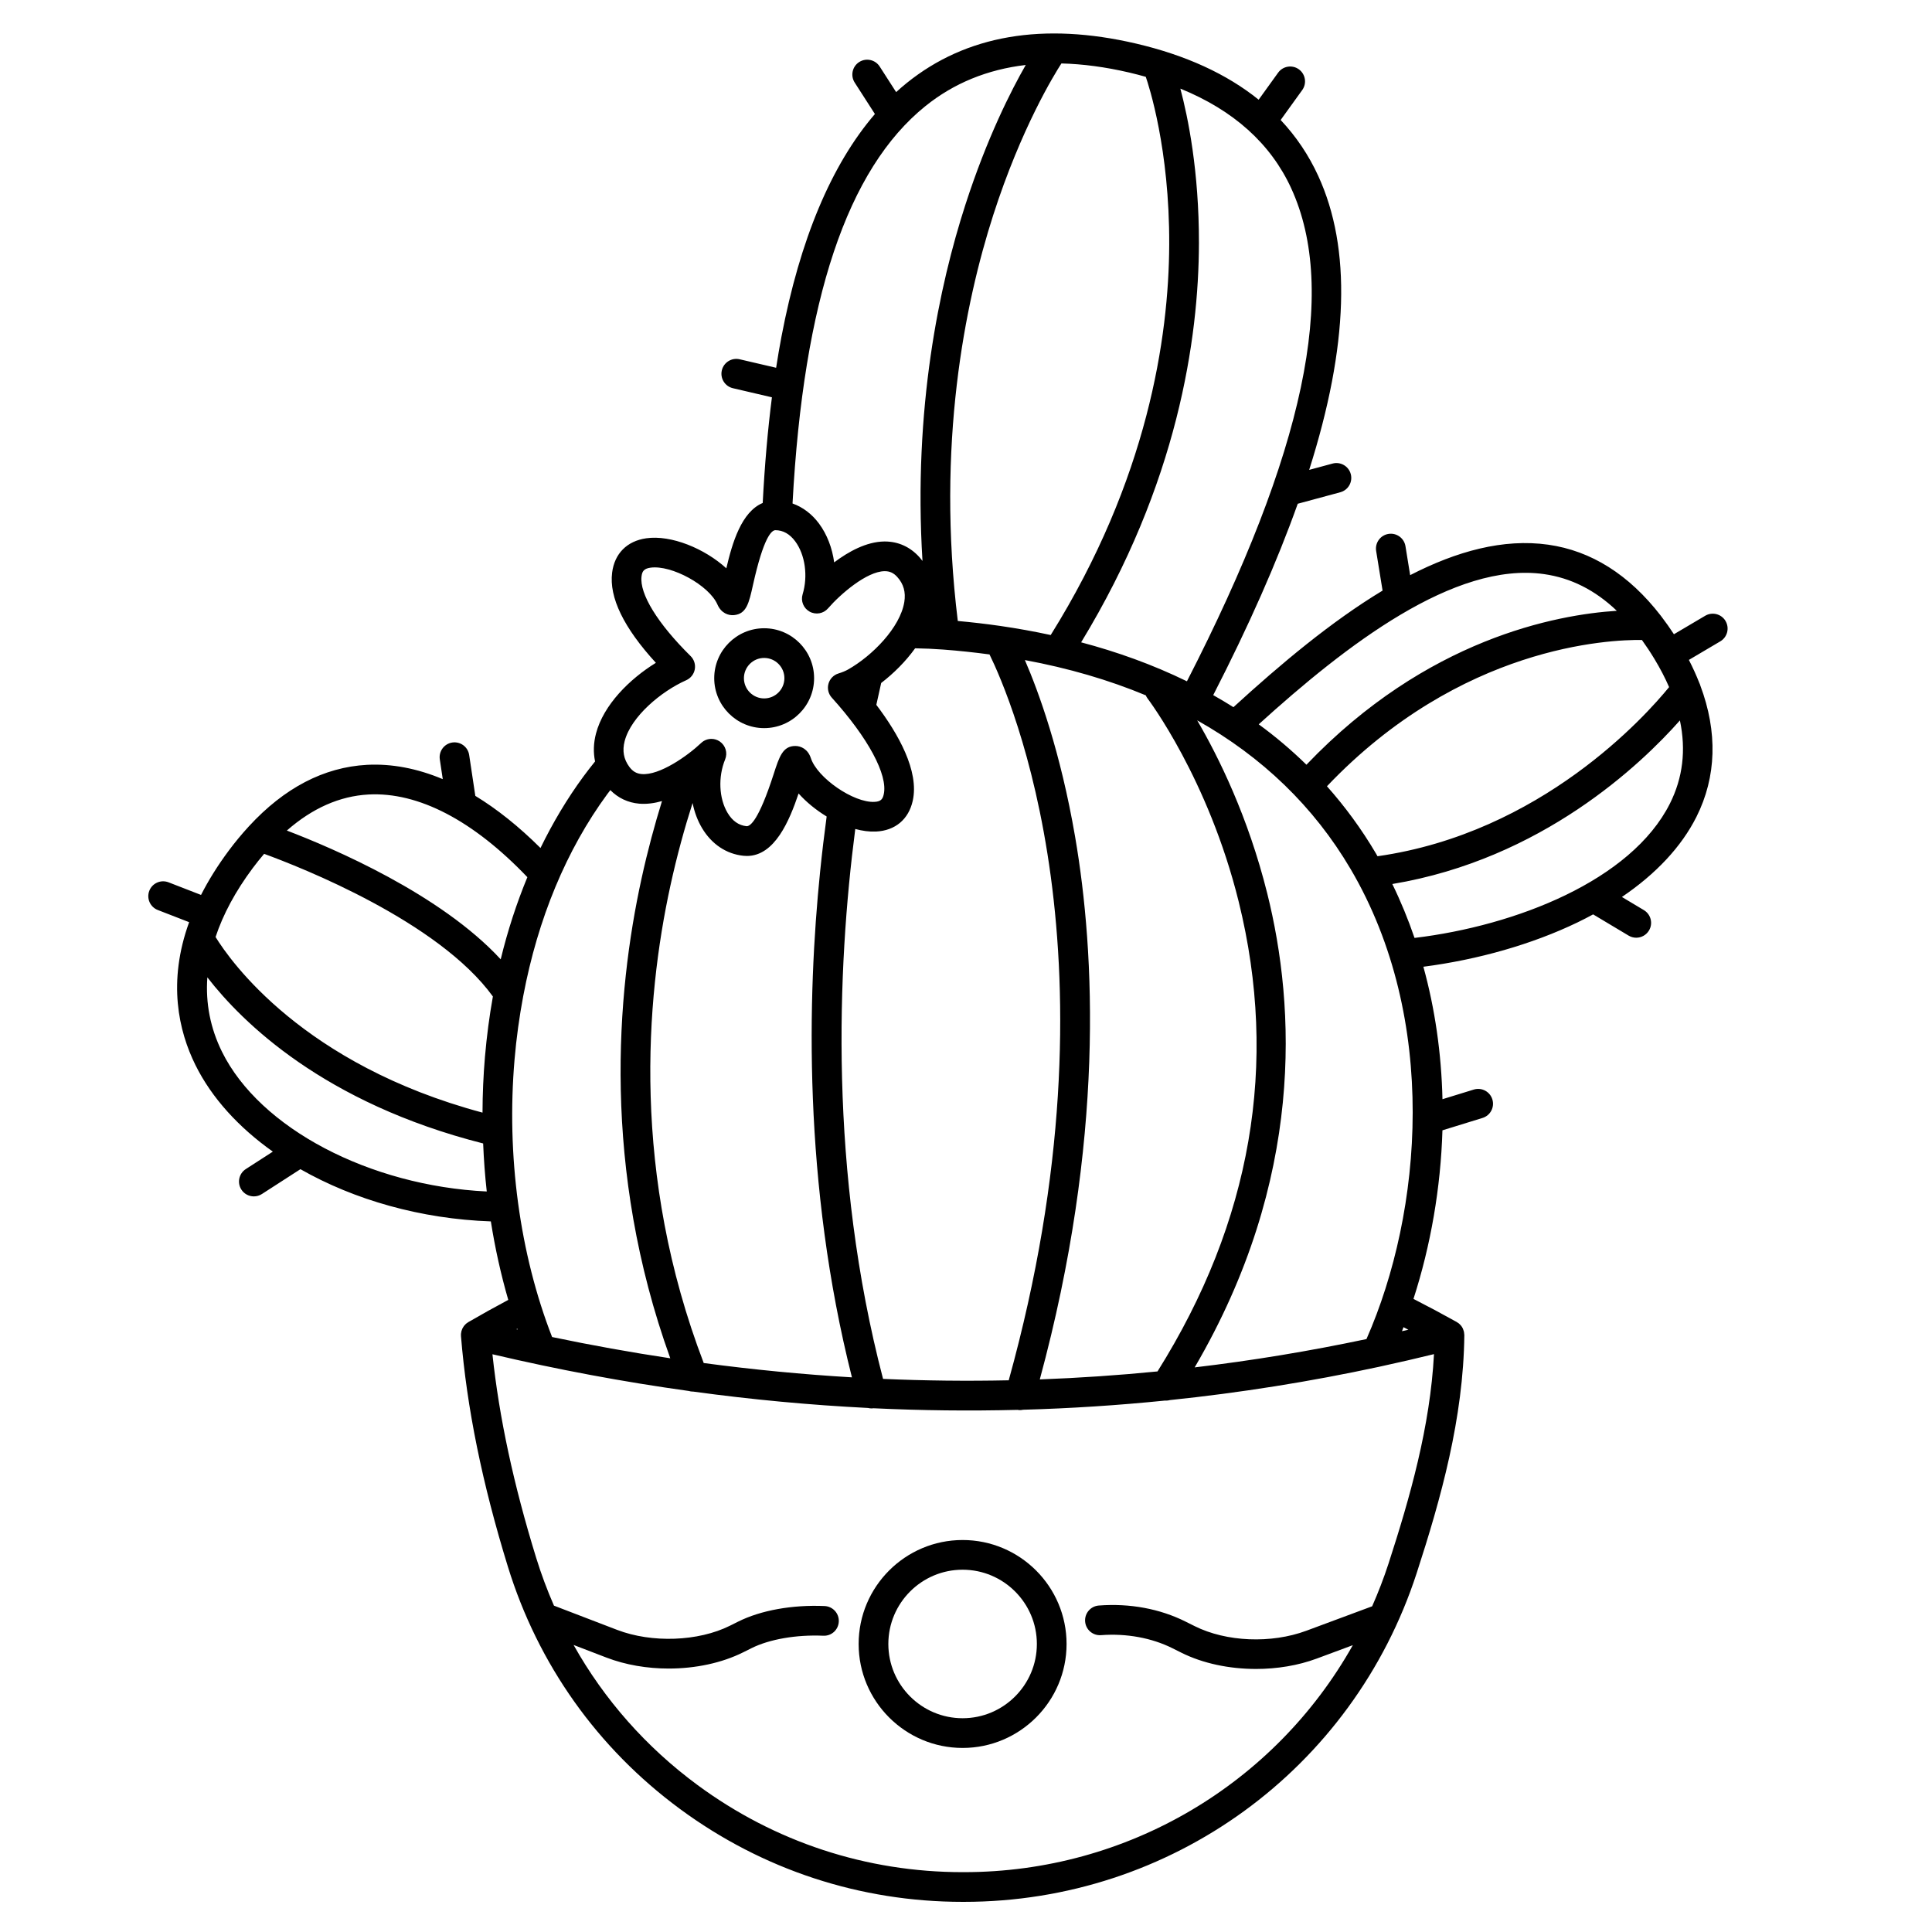 <?xml version="1.0" encoding="UTF-8"?>
<!-- Uploaded to: ICON Repo, www.iconrepo.com, Generator: ICON Repo Mixer Tools -->
<svg fill="#000000" width="800px" height="800px" version="1.1" viewBox="144 144 512 512" xmlns="http://www.w3.org/2000/svg">
 <g>
  <path d="m399.1 552.12c-15.191 0-27.551 12.359-27.551 27.551s12.359 27.551 27.551 27.551c15.191 0 27.551-12.359 27.551-27.551 0.004-15.191-12.355-27.551-27.551-27.551zm0 47.23c-10.852 0-19.68-8.828-19.68-19.68s8.828-19.68 19.68-19.68c10.852 0 19.68 8.828 19.68 19.68s-8.828 19.68-19.68 19.68z"/>
  <path d="m346.51 336.96c7.297 0 13.234-5.938 13.234-13.234s-5.938-13.234-13.234-13.234-13.234 5.938-13.234 13.234 5.938 13.234 13.234 13.234zm0-18.598c2.957 0 5.363 2.406 5.363 5.363s-2.406 5.363-5.363 5.363-5.363-2.406-5.363-5.363 2.406-5.363 5.363-5.363z"/>
  <path d="m601.29 308.57c-1.105-1.871-3.519-2.492-5.391-1.387l-8.289 4.898c-1.062-1.621-2.152-3.164-3.273-4.629-0.074-0.105-0.148-0.215-0.234-0.312-8.398-10.855-18.398-17.176-29.82-18.793-11.867-1.68-24.242 1.73-36.578 8.07l-1.242-7.668c-0.348-2.144-2.367-3.606-4.516-3.254-2.144 0.348-3.602 2.371-3.254 4.516l1.703 10.504c-13.594 8.199-27.012 19.457-39.523 30.895-1.766-1.117-3.555-2.176-5.356-3.195 9.453-18.422 16.902-35.297 22.398-50.715l11.277-3.047c2.098-0.566 3.34-2.727 2.773-4.828-0.566-2.098-2.723-3.344-4.828-2.773l-6.191 1.672c10.469-32.949 11.227-58.703 2.391-77.93-2.531-5.508-5.856-10.441-9.949-14.797l5.715-7.93c1.27-1.762 0.871-4.223-0.891-5.496-1.762-1.27-4.223-0.871-5.496 0.891l-5.16 7.16c-8.449-6.809-19.297-11.789-32.496-14.875-24.582-5.742-45.02-2.238-60.738 10.426-0.965 0.777-1.91 1.59-2.836 2.438l-4.359-6.781c-1.176-1.828-3.609-2.359-5.438-1.184-1.828 1.176-2.359 3.609-1.184 5.438l5.356 8.332c-11.539 13.43-19.855 33.219-24.773 59.039-0.508 2.66-0.969 5.406-1.406 8.207l-9.664-2.25c-2.113-0.492-4.234 0.824-4.727 2.941-0.492 2.117 0.824 4.234 2.941 4.727l10.336 2.41c-1.109 8.684-1.922 17.992-2.441 28.004-5.625 2.348-8.062 10.539-9.641 17.316-5.75-5.25-14.625-8.902-21.219-7.961-5.113 0.73-8.41 4.051-9.047 9.109-0.828 6.57 3.07 14.594 11.594 23.895-6.941 4.277-13.867 11.117-15.867 18.734-0.668 2.547-0.738 5.035-0.246 7.402-1.09 1.348-2.129 2.688-3.106 4.016-4.281 5.828-8.066 12.168-11.359 18.926-5.711-5.684-11.492-10.301-17.27-13.82l-1.629-10.832c-0.324-2.152-2.324-3.625-4.477-3.305-2.148 0.324-3.629 2.328-3.305 4.477l0.785 5.231c-6.801-2.852-13.543-4.137-20.09-3.793-11.418 0.625-21.91 6.106-31.285 16.289-0.055 0.059-0.109 0.117-0.164 0.18-1.75 1.91-3.461 3.969-5.133 6.207-3.031 4.07-5.461 8.004-7.391 11.801l-8.613-3.344c-2.031-0.785-4.309 0.219-5.094 2.242-0.785 2.027 0.219 4.309 2.242 5.094l8.312 3.227c-5.773 15.902-2.773 28.875 1.664 37.844 4.316 8.73 11.461 16.539 20.52 22.965l-7.164 4.621c-1.828 1.18-2.352 3.613-1.176 5.441 0.754 1.168 2.019 1.801 3.312 1.801 0.73 0 1.469-0.203 2.129-0.629l10.207-6.582c14.262 8.133 31.965 13.195 50.465 13.836 1.121 7.117 2.668 14.082 4.617 20.805-3.539 1.883-7.09 3.856-10.586 5.887-0.02 0.012-0.035 0.027-0.055 0.039-0.18 0.109-0.359 0.23-0.523 0.371-0.012 0.012-0.023 0.023-0.039 0.035-0.031 0.027-0.059 0.059-0.09 0.086-0.148 0.141-0.285 0.289-0.41 0.445-0.023 0.031-0.051 0.059-0.07 0.086-0.129 0.176-0.242 0.363-0.34 0.559-0.023 0.043-0.043 0.086-0.062 0.133-0.094 0.199-0.172 0.406-0.23 0.621-0.008 0.023-0.012 0.051-0.016 0.074-0.051 0.199-0.082 0.402-0.102 0.609-0.004 0.043-0.012 0.082-0.012 0.125-0.012 0.18-0.012 0.359 0.004 0.539 1.551 19.004 5.617 38.98 12.426 61.074 7.992 25.918 23.773 48.133 45.633 64.242 21.848 16.094 47.742 24.602 74.883 24.602h0.363c54.824 0 103.04-35.027 119.98-87.164 6.41-19.723 12.375-41.012 12.613-63.027 0-0.055-0.016-0.102-0.016-0.156-0.004-0.184-0.027-0.363-0.059-0.547-0.016-0.098-0.031-0.199-0.055-0.297-0.051-0.199-0.121-0.387-0.199-0.574-0.027-0.066-0.047-0.141-0.078-0.203-0.121-0.25-0.27-0.488-0.445-0.711-0.031-0.039-0.07-0.07-0.102-0.105-0.148-0.176-0.312-0.34-0.496-0.488-0.02-0.016-0.035-0.039-0.059-0.059-0.062-0.047-0.133-0.078-0.199-0.121-0.105-0.074-0.199-0.156-0.316-0.219-3.809-2.125-7.644-4.172-11.453-6.117 4.574-14.16 7.223-29.484 7.676-44.676l10.629-3.281c2.078-0.641 3.242-2.844 2.598-4.922s-2.844-3.238-4.922-2.598l-8.297 2.555c-0.285-12.191-1.992-23.992-5.059-35.105 14.551-1.879 28.887-5.984 40.824-11.738 1.43-0.688 2.809-1.406 4.16-2.137l9.406 5.625c0.633 0.379 1.328 0.559 2.016 0.559 1.34 0 2.644-0.684 3.383-1.918 1.117-1.867 0.508-4.281-1.359-5.398l-5.82-3.481c9.039-6.125 15.773-13.32 19.742-21.211 5.352-10.648 5.66-22.523 1.035-34.836-0.066-0.238-0.156-0.465-0.266-0.688-0.789-2.019-1.715-4.051-2.762-6.09l8.324-4.918c1.875-1.105 2.496-3.519 1.387-5.394zm-22.164 5.031c1.137 1.578 2.25 3.258 3.336 5.055 1.52 2.516 2.805 4.992 3.867 7.434-6.199 7.609-33.871 38.645-77.273 44.824-0.129-0.219-0.246-0.445-0.375-0.664-3.902-6.629-8.289-12.551-13.023-17.883 35.441-37.262 74.887-38.887 83.469-38.766zm-25.945-17.457c7.137 1.012 13.523 4.223 19.293 9.723-15.953 1.016-50.348 7.371-82.254 40.793-4.023-3.934-8.25-7.504-12.645-10.707 23.176-21.023 51.867-43.172 75.605-39.809zm-51.289 78.102c23.461 39.844 19.09 90.875 4.238 124.62-15.09 3.195-30.27 5.699-45.531 7.508 29.148-49.82 26.742-95.512 19.234-125.61-5.078-20.367-12.926-36.211-18.57-45.867 17.227 9.684 30.926 22.875 40.629 39.355zm15.34 122.14c-0.566 0.133-1.133 0.262-1.695 0.395 0.137-0.352 0.27-0.711 0.406-1.062 0.43 0.219 0.859 0.445 1.289 0.668zm-147.46 12.625c-13.059-0.773-26.156-2.039-39.277-3.793-19.121-49.988-15.422-96.246-8.852-126.42 1.758-8.07 3.801-15.438 5.898-21.988 0.488 2.394 1.324 4.664 2.519 6.66 2.539 4.246 6.422 6.844 10.93 7.316 0.32 0.035 0.637 0.051 0.945 0.051 7.394 0 11.277-9.367 13.699-16.555 2.07 2.312 4.656 4.41 7.438 6.098-0.621 4.594-1.207 9.457-1.73 14.574-3.383 33.066-4.551 82.715 8.43 134.06zm0.883-145.32c1.887 0.508 3.738 0.758 5.469 0.68 5.102-0.242 8.66-3.215 9.762-8.156 1.758-7.891-3.836-17.746-9.648-25.422 0.453-2.129 0.887-4.062 1.285-5.793 3.281-2.523 6.473-5.68 8.996-9.195 2.473 0.043 4.973 0.148 7.508 0.34 4.16 0.316 8.227 0.75 12.207 1.289 5.641 11.508 35.934 81.145 5.09 192.36-11.07 0.234-22.176 0.113-33.305-0.371-14.348-54.91-12.168-108.69-7.363-145.73zm58.266 2.09c-3.887-22.633-9.676-38.441-13.316-46.855 11.551 2.141 22.25 5.266 32.039 9.344 0.125 0.293 0.277 0.578 0.48 0.844 0.16 0.207 16.086 21.25 24.148 53.859 10.613 42.93 3.363 84.797-21.52 124.47-10.363 1.023-20.766 1.727-31.195 2.117 17.176-63.387 14.645-113.01 9.363-143.78zm57.258-171.89c12.527 27.254 3.481 70.023-27.629 130.66-9.184-4.488-18.664-7.844-28.039-10.328 25.609-42.055 31.164-80.523 31.219-105.75 0.039-19.062-2.894-33.379-4.922-40.988 14.062 5.723 23.926 14.559 29.371 26.402zm-60.895-33.078c5.664 0.145 11.652 0.934 17.973 2.41 1.5 0.352 2.953 0.734 4.387 1.137 0.766 2.199 6.32 19.082 6.211 44.48-0.105 24.551-5.699 62.25-31.406 103.45-4.484-0.969-8.922-1.762-13.254-2.391-0.031-0.004-0.062-0.012-0.098-0.016-3.848-0.555-7.613-0.984-11.27-1.316-5.734-46.742 1.875-84.18 9.383-107.54 7.449-23.156 16.223-37.344 18.074-40.207zm-36.031 11.301c7.547-6.078 16.438-9.703 26.582-10.895-3.805 6.633-10.238 19.215-16.004 37.062-6.883 21.301-13.852 53.895-11.363 94.383-0.273-0.355-0.547-0.711-0.855-1.055-2.441-2.691-5.59-4.109-9.113-4.109h-0.164c-4.731 0.059-9.488 2.688-13.27 5.535-0.516-3.801-1.879-7.394-4.008-10.27-1.91-2.574-4.328-4.379-7.027-5.336 2.898-53.988 14.504-88.625 35.223-105.32zm-79.707 168.27c1.711-6.519 9.68-13.172 16.309-16.117 1.188-0.527 2.039-1.613 2.273-2.891 0.234-1.281-0.18-2.594-1.109-3.508-8.727-8.609-13.586-16.508-13.004-21.125 0.164-1.297 0.586-2.047 2.352-2.301 5.602-0.793 15.559 4.684 17.77 9.773 0.988 2.277 2.91 2.945 4.387 2.797 3.32-0.316 3.965-3.207 5.027-8 2.801-12.621 4.922-14.504 5.938-14.504 2.031 0 3.797 0.992 5.246 2.945 2.644 3.562 3.434 9.211 1.965 14.055-0.539 1.777 0.242 3.688 1.867 4.586s3.664 0.535 4.875-0.871c3.273-3.781 10.242-9.801 14.992-9.855h0.062c1.309 0 2.324 0.473 3.281 1.527 1.684 1.855 2.297 4.027 1.875 6.641-1.094 6.769-8.504 14.277-14.922 17.898-0.684 0.387-1.535 0.738-2.539 1.047-1.285 0.395-2.281 1.422-2.637 2.719-0.359 1.297-0.027 2.688 0.875 3.684 9.641 10.664 14.918 20.48 13.773 25.617-0.281 1.266-0.738 1.922-2.453 2.004-5.531 0.285-15.16-6.356-16.871-11.609-0.77-2.359-2.621-3.203-4.102-3.203h-0.004c-3.336 0.004-4.246 2.816-5.75 7.473-3.953 12.234-6.211 13.895-7.215 13.781-2.043-0.215-3.723-1.398-4.992-3.527-2.289-3.828-2.547-9.527-0.641-14.18 0.703-1.715 0.109-3.688-1.422-4.738-0.676-0.461-1.449-0.688-2.223-0.688-0.98 0-1.957 0.367-2.711 1.082-3.59 3.402-11.035 8.66-15.773 8.238-1.363-0.121-2.367-0.703-3.25-1.891-1.516-2.043-1.922-4.285-1.25-6.859zm-4.617 14.078c0.27-0.363 0.543-0.715 0.816-1.074 2.07 2.094 4.672 3.332 7.637 3.59 2.008 0.172 4.055-0.117 6.055-0.688-1.918 6.191-3.785 13.051-5.422 20.539-6.672 30.48-10.527 76.785 7.617 127.13-10.426-1.566-20.867-3.449-31.32-5.633-8.586-22.051-12.125-48.113-9.949-73.551 0.488-5.731 1.27-11.324 2.293-16.77 0.008-0.031 0.012-0.062 0.02-0.098 3.859-20.438 11.418-38.688 22.254-53.449zm-23.738 141.88c-0.117-0.027-0.234-0.051-0.348-0.078 0.09-0.047 0.18-0.098 0.27-0.148 0.027 0.078 0.055 0.152 0.078 0.227zm-78.355-73.605c-3.098-6.269-4.383-12.891-3.883-19.73 9.23 11.93 30.906 33.32 73.086 44.02 0.176 4.266 0.484 8.516 0.957 12.727-31.008-1.496-60.117-16.707-70.16-37.016zm69.68 1.367c-0.418 4.902-0.629 9.828-0.645 14.75-47.539-12.723-66.801-40.129-70.742-46.539 1.988-6.004 5.269-12.117 9.84-18.25 0.996-1.336 2.008-2.59 3.027-3.789 9.762 3.562 46.203 17.883 60.625 37.801-0.934 5.219-1.637 10.566-2.106 16.027zm4.176-25.875c-15.949-17.273-44.312-29.406-56.672-34.125 6.758-5.93 14.004-9.137 21.648-9.555 13.203-0.699 27.73 6.867 42.09 21.91-2.848 6.898-5.223 14.168-7.066 21.77zm247.33 104.63c-1.012 19.184-6.356 37.984-12.062 55.551-1.258 3.863-2.715 7.617-4.324 11.273l-17.422 6.473c-9.32 3.465-21.219 2.977-29.613-1.215l-2.414-1.203c-6.82-3.406-14.773-4.883-22.988-4.258-2.168 0.164-3.793 2.055-3.629 4.223 0.164 2.168 2.039 3.797 4.223 3.629 6.711-0.508 13.41 0.719 18.879 3.449l2.414 1.203c5.707 2.852 12.723 4.305 19.766 4.305 5.566 0 11.145-0.906 16.105-2.75l9.555-3.551c-20.645 36.727-59.637 60.152-103.05 60.152h-0.363c-25.449 0-49.73-7.977-70.215-23.066-13.652-10.059-24.758-22.668-32.875-37.141l8.711 3.344c5.07 1.945 10.797 2.906 16.504 2.906 7.027 0 14.027-1.453 19.75-4.312l2.184-1.09c4.762-2.379 11.879-3.606 19.027-3.297 2.207 0.102 4.008-1.59 4.106-3.762 0.094-2.172-1.59-4.008-3.762-4.106-8.57-0.371-16.898 1.129-22.891 4.121l-2.184 1.09c-8.387 4.188-20.688 4.641-29.918 1.102l-16.727-6.418c-1.793-4.102-3.371-8.324-4.711-12.66-5.992-19.434-9.801-37.148-11.594-53.961 17.375 4.09 34.723 7.324 52.023 9.73 0.367 0.109 0.75 0.168 1.137 0.168 0.016 0 0.027-0.004 0.043-0.004 15.488 2.121 30.938 3.566 46.34 4.34 0.297 0.07 0.602 0.121 0.91 0.121 0.188 0 0.375-0.016 0.566-0.043 12.742 0.605 25.449 0.742 38.113 0.426 0.227 0.039 0.449 0.066 0.672 0.066 0.281 0 0.555-0.039 0.828-0.098 12.59-0.352 25.137-1.168 37.633-2.434 0.082 0.004 0.164 0.016 0.246 0.016 0.352 0 0.699-0.051 1.035-0.145 18.586-1.93 37.059-4.867 55.398-8.816 0.195-0.027 0.387-0.07 0.574-0.129 4.68-1.016 9.344-2.086 13.996-3.231zm62.52-145.9c-10.246 20.379-40.82 32.383-67.676 35.598-1.688-4.93-3.648-9.703-5.887-14.285 39.645-6.598 65.93-31.738 76.215-43.352 1.656 7.816 0.789 15.188-2.652 22.039z"/>
 </g>
</svg>